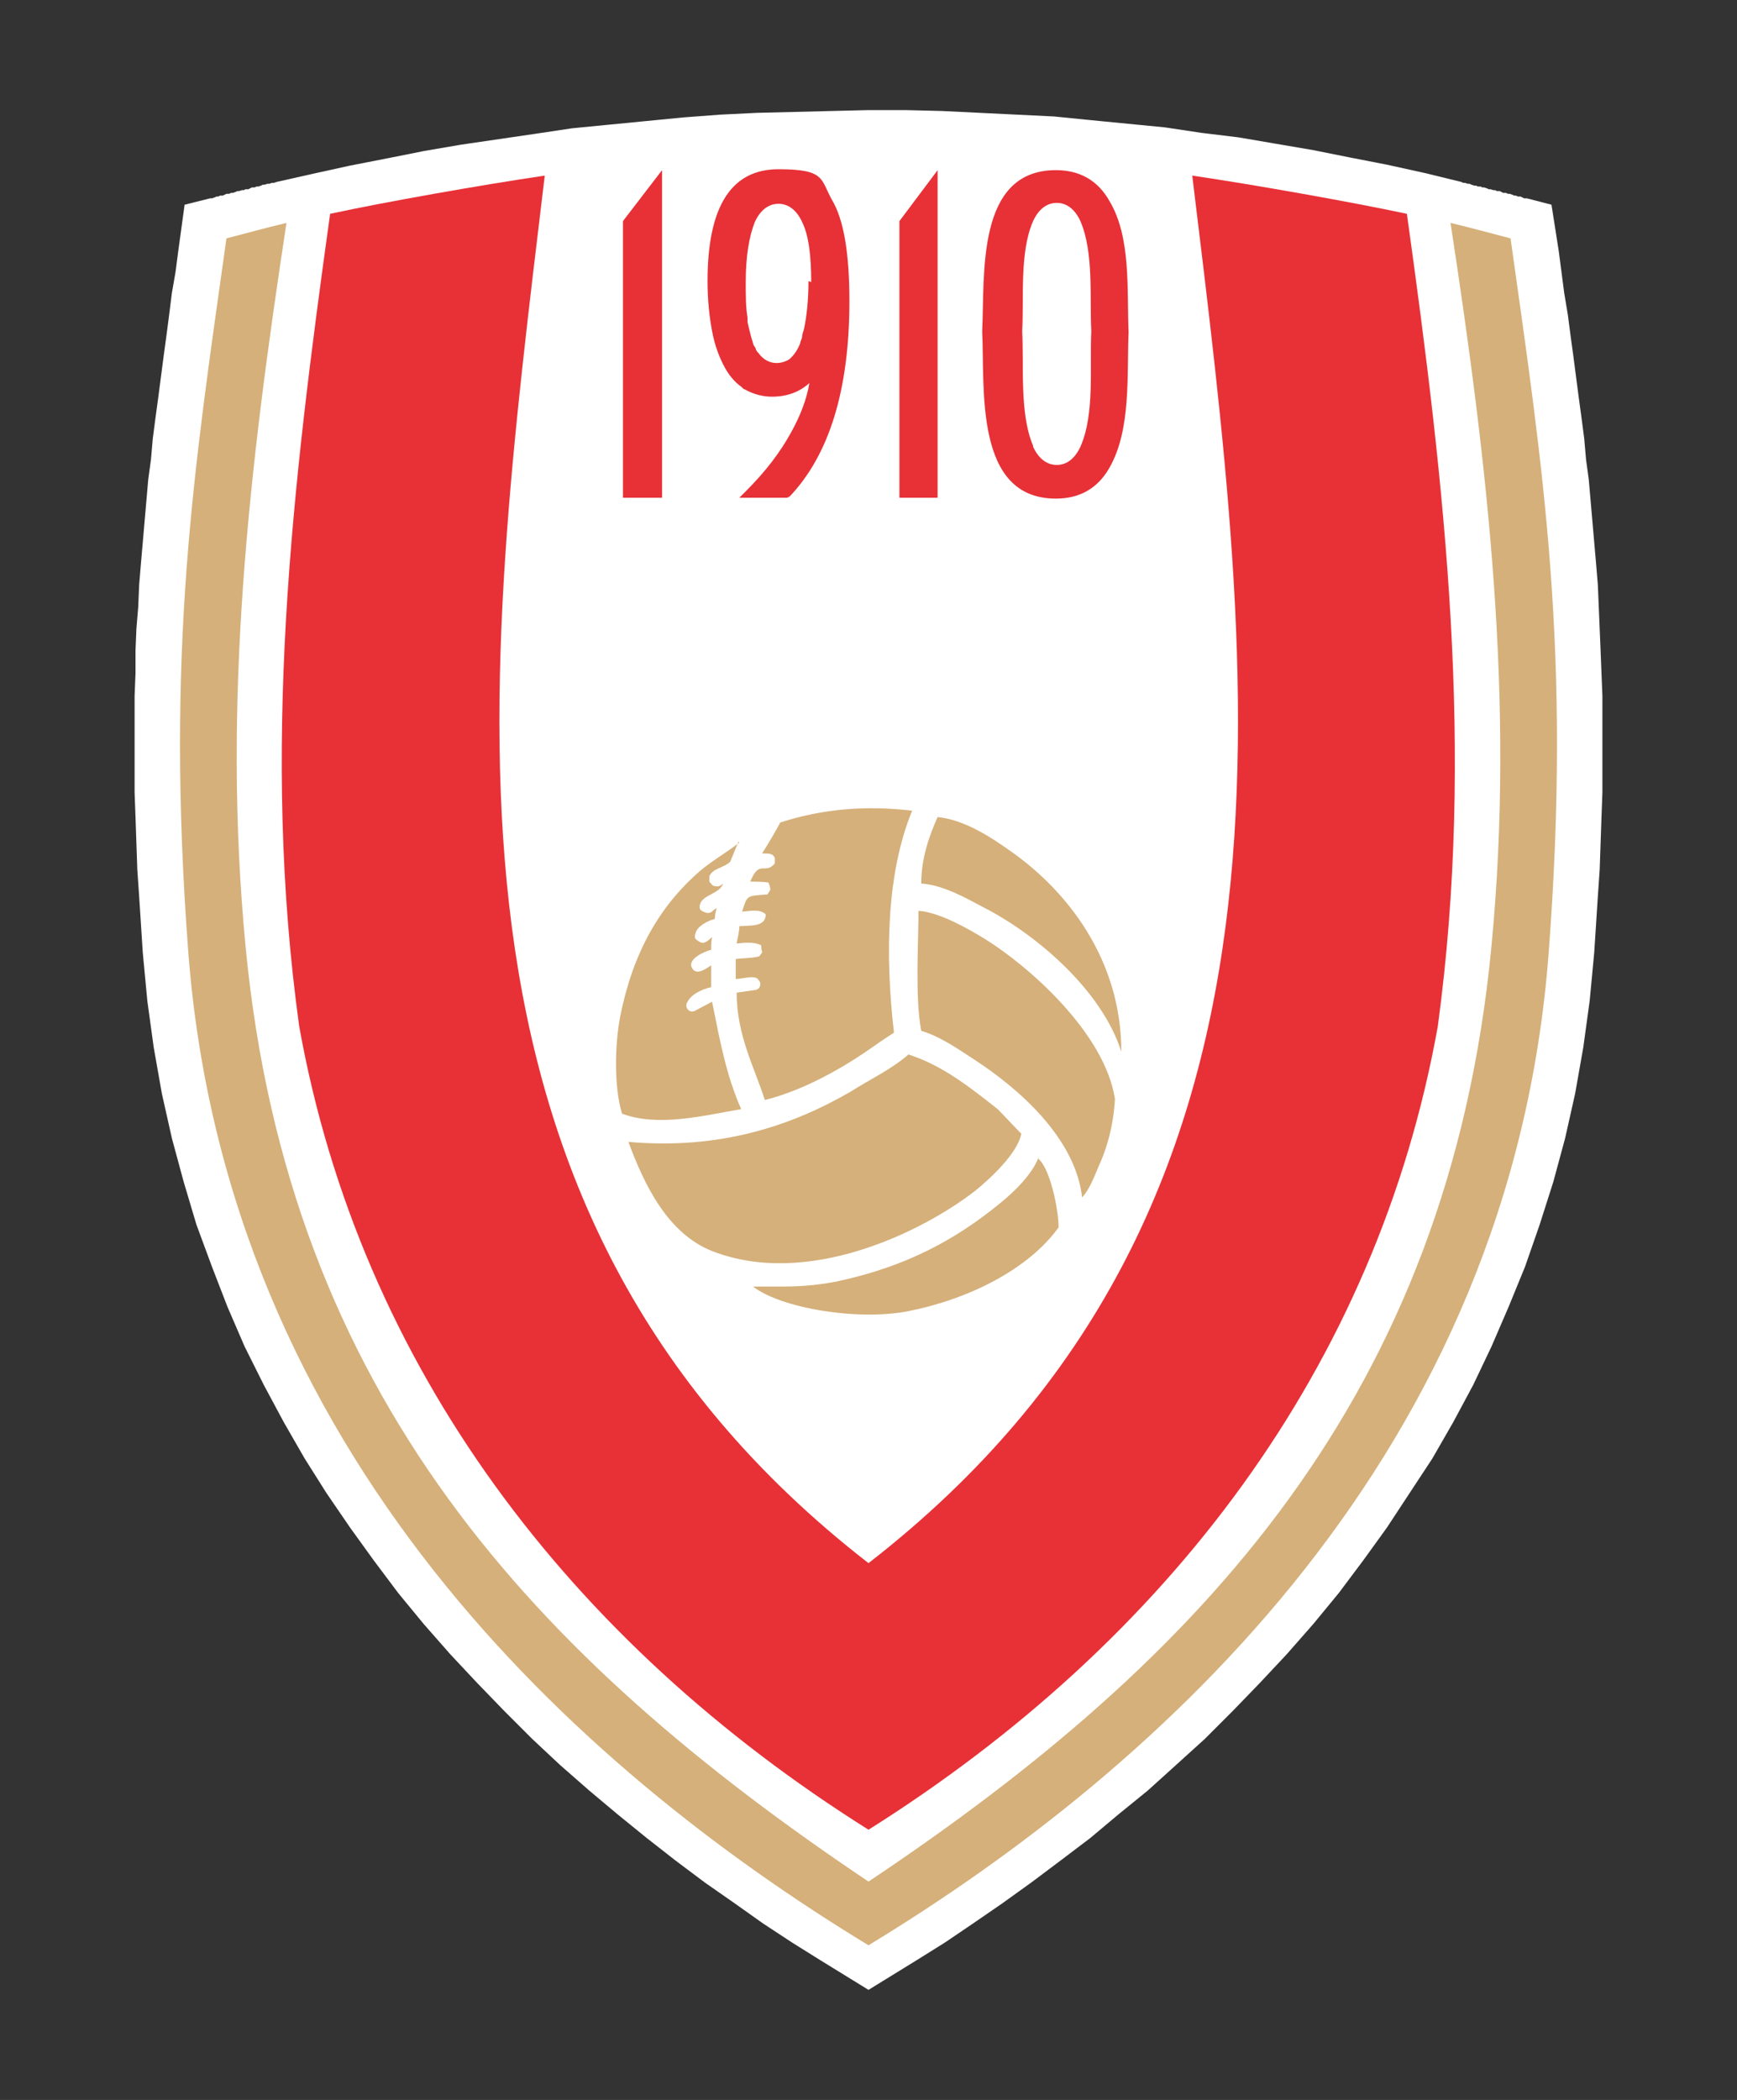 <svg xmlns="http://www.w3.org/2000/svg" id="uuid-f2687211-448e-47e4-8837-2fc26c867f40" data-name="Livello 1" viewBox="0 0 191 230.8"><rect x="0" y="0" width="191" height="230.8" fill="#333333" stroke="none"/><defs><style>      .uuid-b4cab12a-6434-48d2-a5fa-61d0b974ce4f {        fill: #fff;      }      .uuid-b4cab12a-6434-48d2-a5fa-61d0b974ce4f, .uuid-a98f2101-dffa-4d40-b2ea-5383cd3f7f4a, .uuid-5c52354d-c7dd-4d2b-9e28-93d6e03f43b4 {        fill-rule: evenodd;      }      .uuid-a98f2101-dffa-4d40-b2ea-5383cd3f7f4a {        fill: #d5b07a;      }      .uuid-5c52354d-c7dd-4d2b-9e28-93d6e03f43b4, .uuid-93b33d48-2ce6-4ad1-b046-d2b79330e38c {        fill: #e73137;      }    </style></defs><polygon class="uuid-b4cab12a-6434-48d2-a5fa-61d0b974ce4f" points="80.8 209.2 77.5 206.9 74.3 204.5 71.1 202 67.9 199.4 64.8 196.8 61.6 194 58.5 191.1 55.5 188.1 52.5 185 49.5 181.8 46.6 178.5 43.8 175.1 41.1 171.5 38.5 167.9 35.9 164.1 33.5 160.3 31.2 156.3 29 152.2 26.9 148 25 143.6 23.3 139.2 21.6 134.6 20.2 129.9 18.9 125.1 17.8 120.2 16.9 115.1 16.2 110 15.7 104.7 15.5 101.6 15.3 98.5 15.1 95.6 15 92.7 14.9 89.8 14.8 87.1 14.8 84.3 14.8 81.7 14.8 79.1 14.8 76.5 14.9 74 14.9 71.5 15 69.1 15.2 66.7 15.3 64.3 15.5 61.9 15.7 59.6 15.9 57.3 16.1 55 16.3 52.7 16.6 50.5 16.8 48.2 17.1 45.9 17.4 43.7 17.7 41.4 18 39.1 18.3 36.9 18.6 34.6 18.9 32.2 19.3 29.9 19.6 27.6 20.3 22.5 23.1 21.8 23.3 21.8 23.6 21.7 23.8 21.6 24 21.6 24.2 21.5 24.5 21.5 24.7 21.4 24.9 21.3 25.2 21.3 25.4 21.2 25.6 21.2 25.9 21.1 26.1 21 26.3 21 26.6 20.9 26.8 20.9 27 20.8 27.3 20.8 27.5 20.7 27.7 20.6 28 20.6 28.2 20.5 28.4 20.5 28.7 20.4 28.9 20.3 29.1 20.3 29.4 20.2 29.6 20.2 29.9 20.1 30.1 20.1 30.4 20 34.4 19.1 38.5 18.2 42.6 17.4 46.6 16.6 50.7 15.9 54.8 15.3 58.9 14.7 62.9 14.1 67 13.7 71.1 13.3 75.2 12.9 79.2 12.6 83.3 12.4 87.4 12.3 91.4 12.2 95.5 12.1 99.6 12.1 103.6 12.2 107.7 12.4 111.8 12.6 115.9 12.8 119.9 13.2 124 13.6 128.1 14 132.1 14.6 136.2 15.1 140.3 15.8 144.4 16.5 148.4 17.3 152.5 18.1 156.6 19 160.7 20 160.9 20.1 161.1 20.1 161.4 20.2 161.6 20.2 161.8 20.3 162.1 20.4 162.3 20.4 162.5 20.5 162.8 20.5 163 20.6 163.2 20.6 163.5 20.7 163.7 20.8 163.9 20.8 164.2 20.9 164.4 20.9 164.6 21 164.9 21 165.1 21.1 165.3 21.2 165.6 21.2 165.8 21.3 166 21.3 166.3 21.4 166.5 21.5 166.7 21.5 166.9 21.6 167.2 21.6 167.4 21.7 167.6 21.8 167.9 21.8 170.6 22.5 171.4 27.6 171.7 29.9 172 32.2 172.4 34.6 172.7 36.9 173 39.1 173.3 41.4 173.6 43.7 173.9 45.9 174.2 48.2 174.4 50.5 174.7 52.7 174.9 55 175.1 57.3 175.3 59.6 175.5 61.9 175.7 64.3 175.8 66.7 175.9 69.1 176 71.5 176.1 74 176.2 76.5 176.2 79.1 176.2 81.7 176.2 84.3 176.2 87.1 176.1 89.8 176 92.7 175.9 95.6 175.7 98.5 175.5 101.6 175.3 104.7 174.8 110 174.1 115.1 173.2 120.2 172.1 125.1 170.8 129.9 169.3 134.6 167.7 139.2 165.9 143.6 164 148 162 152.2 159.8 156.3 157.5 160.3 155 164.1 152.5 167.9 149.9 171.5 147.2 175.1 144.4 178.5 141.5 181.8 138.5 185 135.5 188.1 132.5 191.1 129.3 194 126.2 196.8 123 199.4 119.9 202 116.6 204.5 113.4 206.9 110.2 209.2 107 211.4 103.9 213.5 100.7 215.5 95.5 218.7 90.3 215.5 87.1 213.5 83.9 211.4 80.8 209.2"></polygon><path class="uuid-a98f2101-dffa-4d40-b2ea-5383cd3f7f4a" d="M80.9,107.6c.7,0,2.2-.5,2.5.1.2.2.2.3.2.6-.1.3-.2.4-.5.5-.7.1-1.4.2-2.1.3,0,4.7,2,8.3,3.1,11.8,4-1,8-3.2,11.1-5.3,1-.7,2-1.4,3.1-2.1-1-8.7-.8-17.6,2-24.4-5.1-.6-9.9-.2-14.5,1.3-.6,1.1-1.3,2.3-2,3.4.8,0,1.2,0,1.4.5v.6c-1.1,1.3-1.7-.5-2.7,2,.7,0,1.4,0,2,.1.1.3.2.4.2.8-.1.2-.2.3-.3.5-2.3.2-2.2,0-2.8,1.9,1-.1,2-.3,2.6.3,0,1.4-1.7,1.2-2.9,1.3,0,.6-.2,1.3-.3,1.9.9-.1,2-.2,2.7.2,0,.2,0,.4.1.7,0,.2-.2.3-.3.5-.6.2-1.7.2-2.6.3,0,.8,0,1.6,0,2.4"></path><path class="uuid-a98f2101-dffa-4d40-b2ea-5383cd3f7f4a" d="M103.1,89.8c-.9,2-1.8,4.5-1.8,7.3,2.5.2,4.9,1.6,6.8,2.6,5.9,3,13.1,9.2,15.2,15.9h0c0-10.2-6-17.7-12.1-22-2.1-1.5-5.1-3.5-8.1-3.8"></path><path class="uuid-a98f2101-dffa-4d40-b2ea-5383cd3f7f4a" d="M81.3,92.6c-1.4,1.1-3,2-4.3,3.1-4.5,3.9-7.4,9-8.8,16-.6,3.1-.7,7.8.2,10.7,4,1.5,9,.2,13.1-.5h0c-1.6-3.6-2.3-7.3-3.2-11.8-.6.3-1.3.7-1.9,1-.6.3-1.2-.4-.8-1,.4-.8,1.6-1.4,2.6-1.6v-2.4c-.5.3-1.6,1.2-2.1.3-.6-1,1.5-1.9,2.1-2,0-.5,0-.9.1-1.4-.3.2-.8.9-1.4.5-.5-.3-.6-.4-.4-1,.2-.7,1.3-1.3,2.1-1.5,0-.4.1-.8.2-1.2-.4.2-.6.7-1.2.5-.6-.2-.8-.4-.6-1,.4-1,2.2-1.1,2.5-2.2-.2.2-.5.4-.8.3-.4,0-.4-.2-.7-.5,0-.2,0-.4,0-.6.4-.9,1.6-.9,2.3-1.6.3-.7.6-1.5.9-2.2"></path><path class="uuid-a98f2101-dffa-4d40-b2ea-5383cd3f7f4a" d="M101,100c0,3.4-.4,9.7.3,13.3,2.1.6,4.2,2.1,5.9,3.2,4.6,3,11.1,8.5,11.8,15.2,0,0,0,0,0-.1.8-.9,1.3-2.2,1.8-3.4.7-1.5,1.6-4,1.8-7.4-1.1-7.3-9.6-14.7-14.3-17.6-1.8-1.1-4.9-2.9-7.3-3.1"></path><path class="uuid-a98f2101-dffa-4d40-b2ea-5383cd3f7f4a" d="M100,115.8c-1.9,1.7-4.3,2.8-6.5,4.2-6.4,3.7-14.3,6.4-24.4,5.5,1.8,4.9,4.4,10.1,9.2,12,10.5,4.1,23.1-2.1,28.9-6.6,1.5-1.2,4.7-4.1,5.1-6.3-.9-.9-1.7-1.8-2.6-2.7-2.8-2.2-6-4.8-9.8-6"></path><path class="uuid-a98f2101-dffa-4d40-b2ea-5383cd3f7f4a" d="M114.2,127.2c-.7,1.9-2.8,3.9-4.3,5.1-4.9,4-10.3,6.9-17.7,8.5-1.9.4-3.9.6-6.2.6-1.1,0-2.2,0-3.3,0h.1c3.1,2.4,11.6,3.8,17.1,2.7,6.6-1.3,13.2-4.6,16.5-9.2,0-2.1-1-6.7-2.3-7.6"></path><path class="uuid-5c52354d-c7dd-4d2b-9e28-93d6e03f43b4" d="M36.3,23.5c6-1.3,16.8-3.2,23.6-4.2-6.7,56.1-14.8,113.4,35.6,152.5,50.4-39.1,42.4-96.4,35.6-152.5,6.8,1,17.5,2.9,23.6,4.2,4.2,30.1,7.5,59,3.4,89.3-6.7,37.4-29.7,67.6-62.6,88.3-32.8-20.6-55.9-50.9-62.6-88.3-4.2-30.4-.8-59.2,3.4-89.3"></path><path class="uuid-a98f2101-dffa-4d40-b2ea-5383cd3f7f4a" d="M95.5,213.8c32.1-19.5,70.7-54.1,74.8-109.2,2.5-33.1-.6-52.8-4.2-78.4-2.3-.6-4.1-1.1-6.6-1.7,4.1,26.8,7.1,52.4,4.5,79.5-4.7,49.3-31.8,78.3-68.5,102.8-36.7-24.6-63.8-53.5-68.5-102.8-2.6-27.1.4-52.6,4.5-79.5-2.5.6-4.3,1.1-6.6,1.7-3.6,25.6-6.7,45.2-4.2,78.4,4.2,55.1,42.7,89.7,74.8,109.2"></path><polygon class="uuid-93b33d48-2ce6-4ad1-b046-d2b79330e38c" points="68.5 54.7 68.5 38.1 68.5 24.3 72.8 18.7 72.8 54.7 68.5 54.7"></polygon><path class="uuid-93b33d48-2ce6-4ad1-b046-d2b79330e38c" d="M89.2,31c0-3-.3-5.2-1-6.6-.6-1.3-1.5-2-2.6-2h0c-1.1,0-2,.7-2.6,2-.6,1.5-1,3.7-1,6.6h0s0,0,0,0c0,1.5,0,2.8.2,3.9,0,.2,0,.4,0,.5.2.9.4,1.7.6,2.3h0c0,.2.2.4.3.6,0,.2.2.4.3.5.5.7,1.2,1.1,2,1.1h0c.4,0,.8-.1,1.2-.3,0,0,.2-.1.3-.2h0c.4-.4.8-.9,1.1-1.7h0c0-.2.2-.5.2-.7h0c0-.2.1-.5.2-.8.3-1.4.5-3.2.5-5.3h0ZM86.6,54.7h-5.3l.7-.7c2.2-2.2,3.8-4.3,5-6.5,1-1.8,1.7-3.6,2-5.4-1.1,1-2.5,1.5-4.1,1.5h0c-1.1,0-2.1-.3-3-.8-.1,0-.3-.2-.4-.3-.7-.5-1.3-1.2-1.8-2.1-.6-1.1-1.1-2.4-1.4-4-.3-1.6-.5-3.4-.5-5.5,0-8.2,2.6-12.3,7.8-12.3s4.6,1.1,5.9,3.4c1.3,2.2,1.9,5.9,1.9,11.1,0,9.7-2.2,16.9-6.6,21.5h-.1c0,.1-.2.1-.2.1Z"></path><path class="uuid-93b33d48-2ce6-4ad1-b046-d2b79330e38c" d="M116.1,18.7c2.6,0,4.6,1.1,5.9,3.4,2.4,4,1.9,9.8,2.1,14.4-.2,4.7.3,10.7-2.1,14.9-1.3,2.3-3.3,3.4-5.9,3.4-9,0-7.8-12.1-8.1-18.4.3-6.2-.7-17.7,8.1-17.7M113.6,49.1c.6,1.3,1.5,2,2.6,2h0c1.1,0,2-.7,2.6-2,1.6-3.6,1-8.8,1.2-12.7-.2-3.7.3-8.6-1.2-12.1-.6-1.3-1.5-2-2.6-2h0c-1.1,0-2,.7-2.6,2-1.5,3.4-1,8.4-1.2,12.1.2,3.9-.3,9.1,1.2,12.6Z"></path><polygon class="uuid-93b33d48-2ce6-4ad1-b046-d2b79330e38c" points="98.9 54.7 98.9 24.3 103.1 18.7 103.1 54.7 98.9 54.7"></polygon></svg>